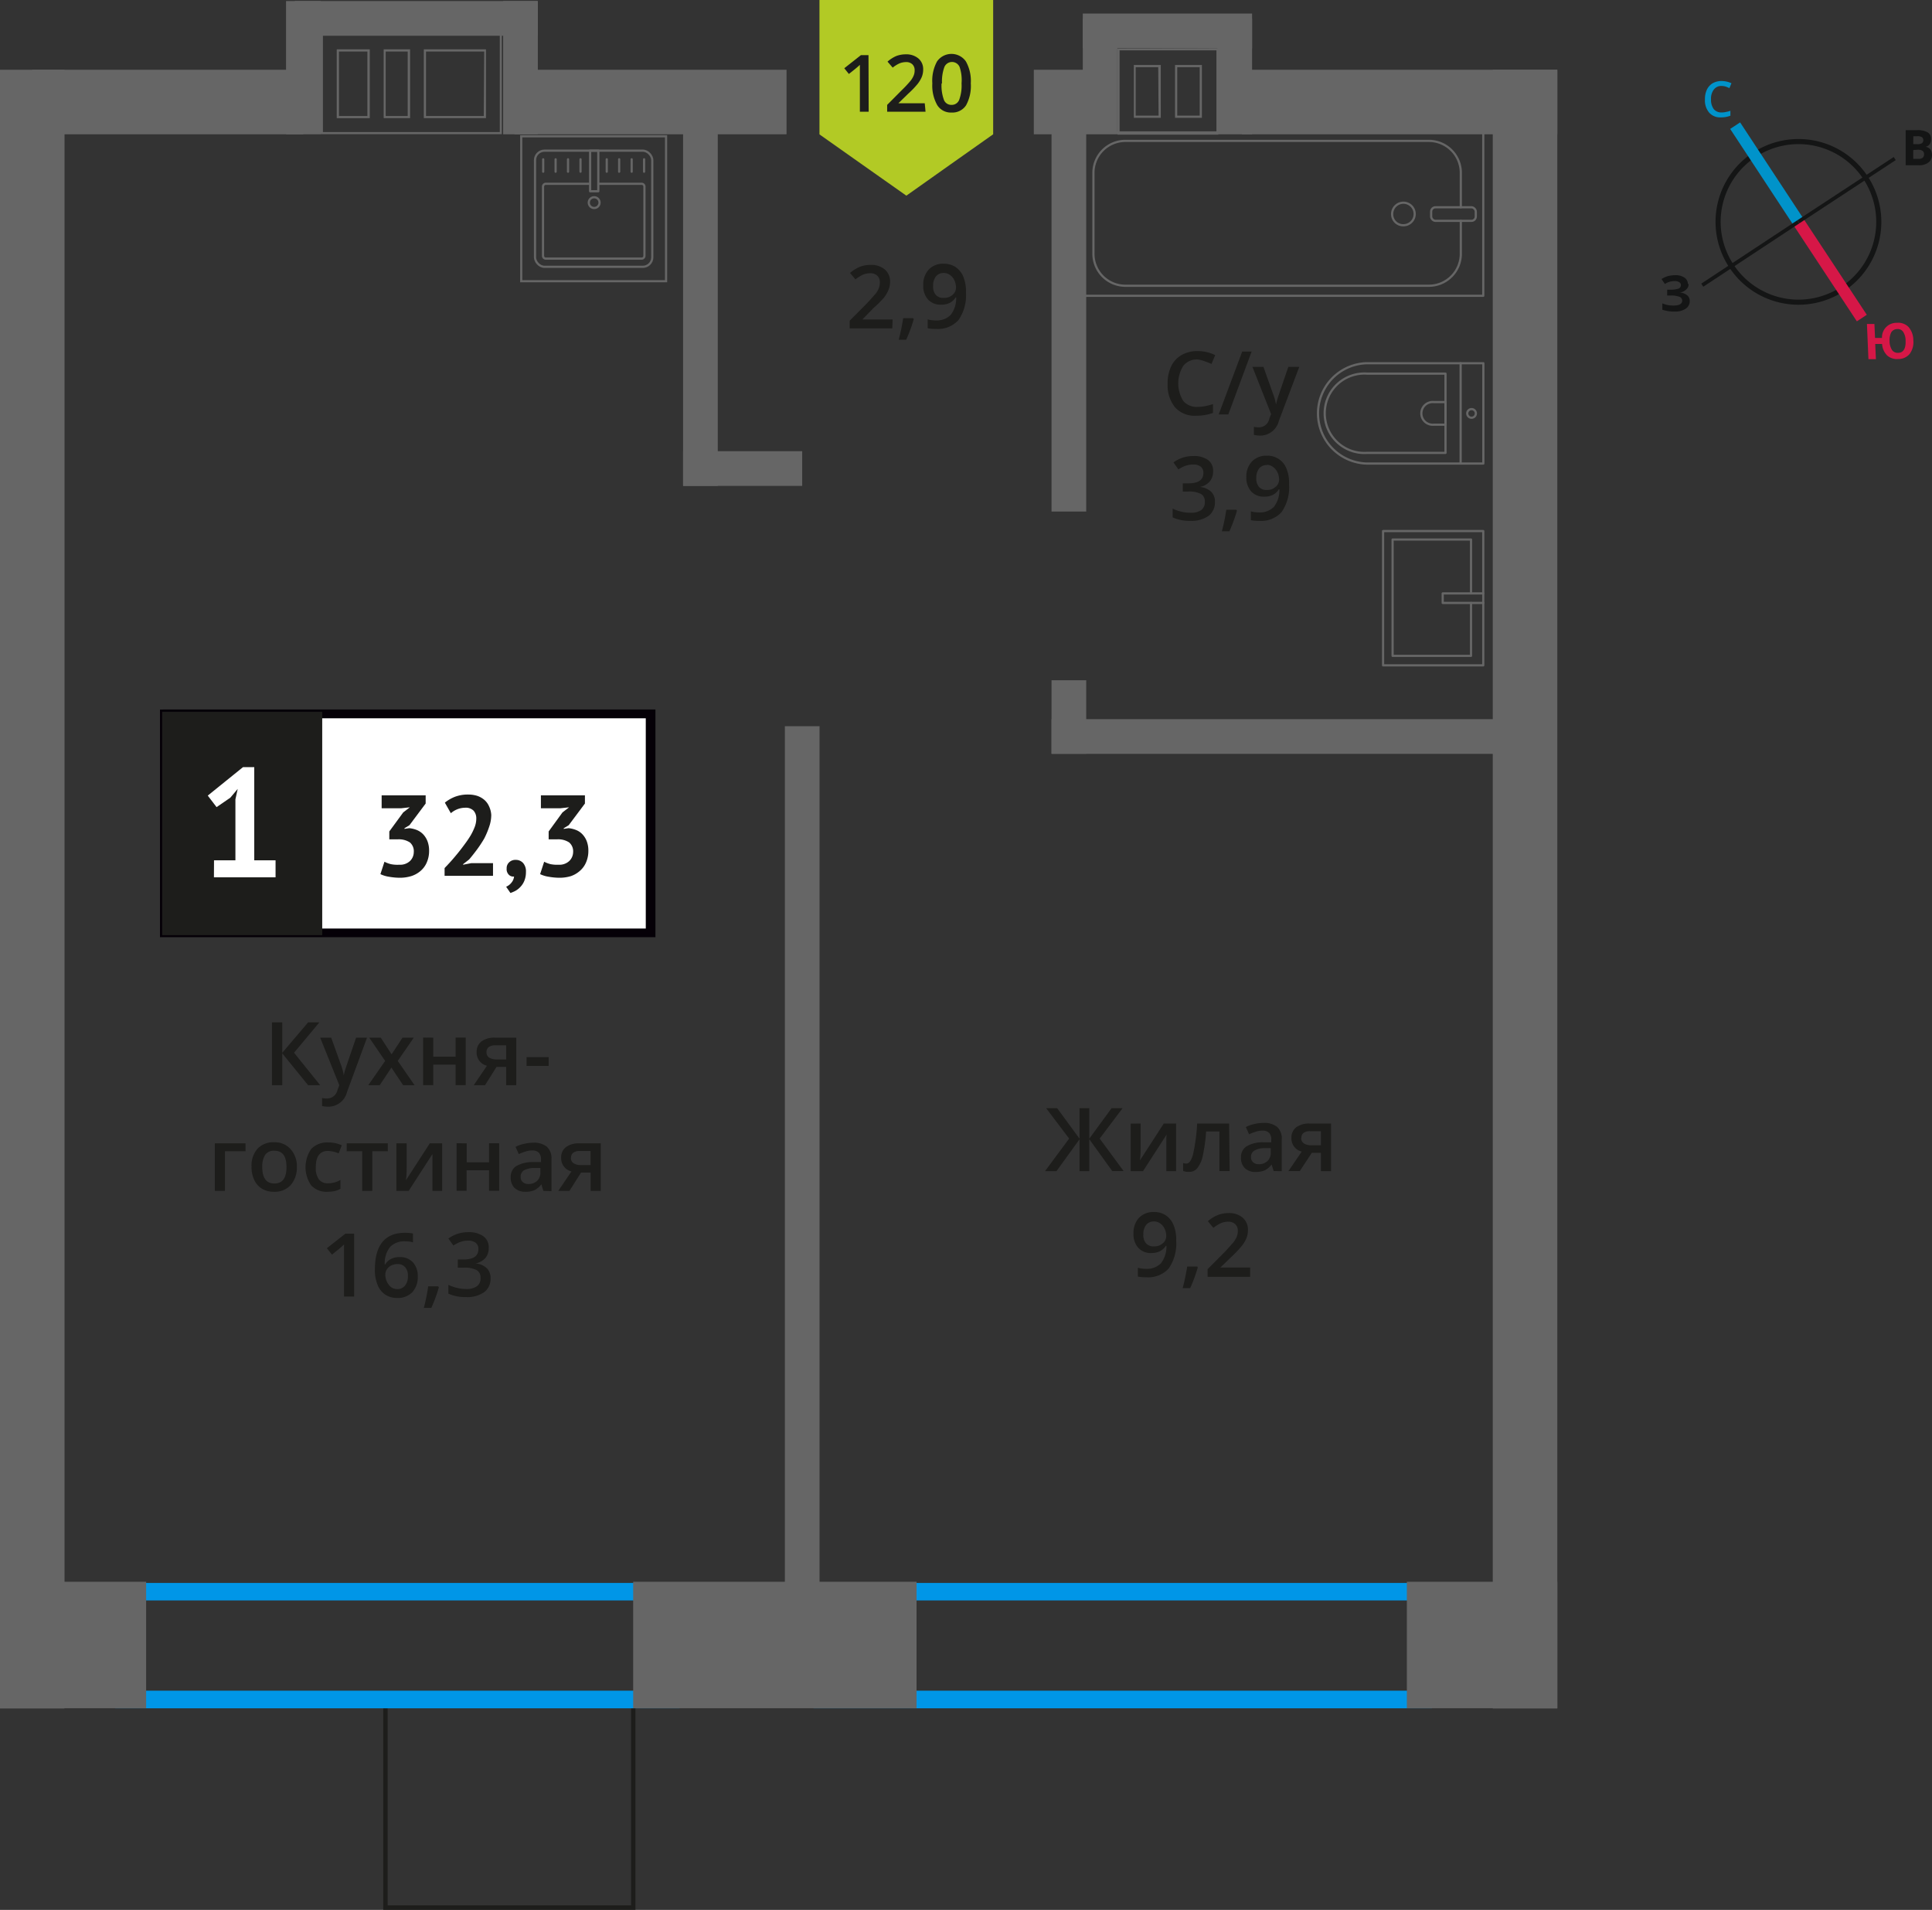 <svg id="Layer_1" data-name="Layer 1" xmlns="http://www.w3.org/2000/svg" width="219.45" height="216.89" viewBox="0 0 219.45 216.89">
  <rect x="0" y="0" width="219.45" height="216.89" fill="#333333" stroke="none"/>
  <defs>
    <style>
      .cls-1, .cls-10, .cls-11, .cls-12, .cls-2, .cls-8 {
        fill: none;
      }

      .cls-1, .cls-8 {
        stroke: #1d1d1b;
        stroke-width: 0.5px;
      }

      .cls-1, .cls-10, .cls-11, .cls-12 {
        stroke-miterlimit: 10;
      }

      .cls-2 {
        stroke: #666;
        stroke-linecap: round;
        stroke-linejoin: round;
        stroke-width: 0.25px;
      }

      .cls-3 {
        fill: #666;
      }

      .cls-4 {
        fill: #1d1d1b;
      }

      .cls-5 {
        fill: #0096e7;
      }

      .cls-6 {
        fill: #fff;
      }

      .cls-7 {
        fill: #050007;
      }

      .cls-8 {
        stroke-miterlimit: 22.93;
      }

      .cls-9 {
        fill: #b2ca25;
        fill-rule: evenodd;
      }

      .cls-10 {
        stroke: #141515;
        stroke-width: 0.58px;
      }

      .cls-11 {
        stroke: #0093ca;
        stroke-width: 1.35px;
      }

      .cls-12 {
        stroke: #d61747;
        stroke-width: 1.35px;
      }

      .cls-13 {
        fill: #141515;
      }

      .cls-14 {
        fill: #0093ca;
      }

      .cls-15 {
        fill: #d61747;
      }
    </style>
  </defs>
  <g>
    <rect class="cls-1" x="43.78" y="193.1" width="28.15" height="23.53"/>
    <rect class="cls-2" x="60.77" y="17.11" width="13.32" height="13.19" rx="1.08"/>
    <path class="cls-2" d="M68,20.87h4.88a.32.32,0,0,1,.32.32v7.86a.32.32,0,0,1-.32.32H62a.32.32,0,0,1-.32-.32V21.19a.32.32,0,0,1,.32-.32h5"/>
    <path class="cls-2" d="M68.1,23a.61.61,0,1,1-.61-.6A.61.61,0,0,1,68.1,23Z"/>
    <rect class="cls-2" x="67.03" y="17.11" width="0.93" height="4.61"/>
    <line class="cls-2" x1="61.7" y1="18.09" x2="61.7" y2="19.5"/>
    <line class="cls-2" x1="63.11" y1="18.09" x2="63.11" y2="19.5"/>
    <line class="cls-2" x1="64.52" y1="18.09" x2="64.52" y2="19.5"/>
    <line class="cls-2" x1="65.94" y1="18.09" x2="65.94" y2="19.5"/>
    <line class="cls-2" x1="68.92" y1="18.09" x2="68.92" y2="19.5"/>
    <line class="cls-2" x1="70.33" y1="18.09" x2="70.33" y2="19.5"/>
    <line class="cls-2" x1="71.75" y1="18.09" x2="71.75" y2="19.5"/>
    <line class="cls-2" x1="73.16" y1="18.09" x2="73.16" y2="19.5"/>
    <path class="cls-3" d="M75.53,31.81H59.33V15.6h16.2Zm.25-16.46H59.08V32.06h16.7Z"/>
    <g>
      <path class="cls-4" d="M101.35,37.29H96.51v-.87l1.84-1.85c.54-.55.9-1,1.08-1.18a2.58,2.58,0,0,0,.39-.66,1.76,1.76,0,0,0,.12-.66,1,1,0,0,0-.29-.76,1.13,1.13,0,0,0-.8-.28,2.18,2.18,0,0,0-.8.15,4.2,4.2,0,0,0-.88.55L96.55,31a4,4,0,0,1,1.15-.71,3.44,3.44,0,0,1,1.2-.21,2.4,2.4,0,0,1,1.6.52,1.76,1.76,0,0,1,.6,1.4,2.39,2.39,0,0,1-.18.92,3.58,3.58,0,0,1-.53.9A13.45,13.45,0,0,1,99.2,35L98,36.23v.05h3.39Z"/>
      <path class="cls-4" d="M103.79,36.24a16.12,16.12,0,0,1-.86,2.34h-.85a22.42,22.42,0,0,0,.51-2.45h1.12Z"/>
      <path class="cls-4" d="M109.72,33.2a4.94,4.94,0,0,1-.85,3.15,3.13,3.13,0,0,1-2.56,1,3.54,3.54,0,0,1-.94-.08v-1a3.33,3.33,0,0,0,.88.12,2.25,2.25,0,0,0,1.73-.62,3.07,3.07,0,0,0,.63-2h-.06a1.7,1.7,0,0,1-.7.64,2.18,2.18,0,0,1-.95.19,1.9,1.9,0,0,1-1.49-.59,2.3,2.3,0,0,1-.54-1.62,2.52,2.52,0,0,1,.62-1.78,2.26,2.26,0,0,1,1.72-.66,2.4,2.4,0,0,1,1.32.37,2.44,2.44,0,0,1,.88,1.08A4.29,4.29,0,0,1,109.72,33.2ZM107.23,31a1.12,1.12,0,0,0-.92.39,1.69,1.69,0,0,0-.32,1.09,1.42,1.42,0,0,0,.3,1,1.1,1.1,0,0,0,.9.35,1.42,1.42,0,0,0,1-.34,1.06,1.06,0,0,0,.4-.82,2,2,0,0,0-.17-.81,1.49,1.49,0,0,0-.47-.6A1.18,1.18,0,0,0,107.23,31Z"/>
    </g>
    <path class="cls-5" d="M75.19,192H15.09V181.75h60.1Zm2-12.24H13.09V194h64.1Z"/>
    <path class="cls-5" d="M160.65,192H94.41V181.75h66.24Zm2-12.24H92.41V194h70.24Z"/>
    <rect class="cls-2" x="123.13" y="15.04" width="45.35" height="18.55"/>
    <rect class="cls-2" x="162.56" y="23.54" width="5.07" height="1.54" rx="0.49"/>
    <path class="cls-2" d="M165.93,23.54V19.71A3.63,3.63,0,0,0,162.36,16h-34.6a3.63,3.63,0,0,0-3.56,3.68v9.08a3.63,3.63,0,0,0,3.56,3.69h34.6a3.63,3.63,0,0,0,3.57-3.69V25.08"/>
    <path class="cls-2" d="M159.36,25.58a1.28,1.28,0,1,0-1.23-1.27A1.25,1.25,0,0,0,159.36,25.58Z"/>
    <path class="cls-2" d="M155.17,41.25h13.32V52.64H155.17a5.7,5.7,0,0,1,0-11.39Z"/>
    <path class="cls-2" d="M155.28,42.43h8.91v9h-8.91a4.51,4.51,0,1,1,0-9Z"/>
    <path class="cls-2" d="M162.85,45.66h1.34v2.57h-1.34a1.29,1.29,0,1,1,0-2.57Z"/>
    <path class="cls-2" d="M166.66,46.94a.49.49,0,1,0,.48-.48A.49.49,0,0,0,166.66,46.94Z"/>
    <line class="cls-2" x1="165.91" y1="41.25" x2="165.91" y2="52.64"/>
    <rect class="cls-2" x="157.1" y="60.31" width="11.38" height="15.25"/>
    <polyline class="cls-2" points="168.49 68.47 163.87 68.47 163.87 67.39 168.49 67.39"/>
    <polyline class="cls-2" points="167.09 68.47 167.09 74.48 158.18 74.48 158.18 61.27 167.09 61.27 167.09 67.39"/>
    <rect class="cls-3" y="179.63" width="16.6" height="14.36"/>
    <rect class="cls-3" x="71.92" y="179.63" width="32.19" height="14.36"/>
    <rect class="cls-3" x="159.8" y="179.63" width="17.09" height="14.36"/>
    <rect class="cls-3" x="3.67" y="7.92" width="30.79" height="7.33"/>
    <rect class="cls-3" x="58.44" y="7.92" width="30.9" height="7.33"/>
    <rect class="cls-3" x="117.43" y="7.92" width="5.85" height="7.33"/>
    <rect class="cls-3" x="141.05" y="7.92" width="35.84" height="7.33"/>
    <rect class="cls-3" y="7.92" width="7.33" height="186.1"/>
    <rect class="cls-3" x="169.56" y="7.92" width="7.33" height="186.1"/>
    <path class="cls-3" d="M56.77,4V15H36.68V4H56.77ZM42,13.42V5.6H38.25v7.82H42m4.58,0V5.6h-3v7.81h3m1.58,0H55.2V5.6H48.14v7.81M57,3.78H36.43V15.24H57ZM41.73,13.17H38.5V5.85h3.23Zm4.58,0h-2.5V5.85h2.5Zm8.64,0H48.39V5.85H55Z"/>
    <rect class="cls-3" x="33.48" y="0.12" width="27.6" height="3.94"/>
    <rect class="cls-3" x="57.15" y="0.12" width="3.94" height="15.13"/>
    <rect class="cls-3" x="32.49" y="0.12" width="3.94" height="15.13"/>
    <path class="cls-3" d="M127.17,5.72h11V15h-11Zm4.68,7.61V7.38h-3.06v6h3.06m4.67,0V7.38h-3.05v6h3.05m-9.6-7.86v9.77h11.47V5.47Zm4.68,7.61H129V7.63h2.56Zm4.67,0h-2.55V7.63h2.55Z"/>
    <rect class="cls-3" x="122.99" y="2.12" width="3.93" height="13.13"/>
    <rect class="cls-3" x="122.99" y="1.54" width="19.23" height="3.94"/>
    <rect class="cls-3" x="138.29" y="2.12" width="3.93" height="13.13"/>
    <rect class="cls-3" x="89.15" y="82.47" width="3.94" height="99.34"/>
    <rect class="cls-3" x="77.59" y="51.24" width="13.53" height="3.94"/>
    <rect class="cls-3" x="119.44" y="81.67" width="51.35" height="3.94"/>
    <rect class="cls-3" x="77.59" y="13.17" width="3.94" height="42.01"/>
    <rect class="cls-3" x="119.44" y="13.17" width="3.94" height="44.92"/>
    <rect class="cls-3" x="119.44" y="77.25" width="3.94" height="8.35"/>
    <path class="cls-4" d="M36.37,123.24H35l-2.94-3.62v3.62H30.89V116.1h1.17v3.46L35,116.1h1.28l-2.88,3.45Zm0-5.4h1.25l1.1,3.06a6.67,6.67,0,0,1,.33,1.23h0a5.46,5.46,0,0,1,.16-.65c.08-.25.49-1.47,1.24-3.64h1.24L39.42,124a2.19,2.19,0,0,1-2.1,1.68,3.05,3.05,0,0,1-.74-.08v-.91a2.61,2.61,0,0,0,.59.06,1.22,1.22,0,0,0,1.17-1l.2-.51Zm7.38,2.64-1.81-2.64h1.31l1.23,1.89,1.24-1.89H47l-1.82,2.64,1.91,2.76h-1.3l-1.33-2-1.33,2h-1.3Zm5.46-2.64V120h2.54v-2.17H52.9v5.4H51.75v-2.33H49.21v2.33H48.06v-5.4Zm5.88,5.4H53.81l1.5-2.21a1.53,1.53,0,0,1-1.17-1.56,1.46,1.46,0,0,1,.54-1.2,2.43,2.43,0,0,1,1.5-.43h2.46v5.4H57.49v-2.08H56.4Zm.17-3.76a.7.7,0,0,0,.31.63,1.59,1.59,0,0,0,.85.2h1.07v-1.6H56.24a1.18,1.18,0,0,0-.73.2A.7.7,0,0,0,55.26,119.48Zm4.55,1.57v-1h2.51v1Z"/>
    <path class="cls-4" d="M27.89,129.84v.9H25.55v4.5H24.4v-5.4Zm5.83,2.69A3,3,0,0,1,33,134.6a2.44,2.44,0,0,1-1.89.74,2.57,2.57,0,0,1-1.34-.34,2.29,2.29,0,0,1-.89-1,3.33,3.33,0,0,1-.31-1.49,2.93,2.93,0,0,1,.67-2.05,2.45,2.45,0,0,1,1.9-.74,2.37,2.37,0,0,1,1.85.76A2.89,2.89,0,0,1,33.72,132.53Zm-3.93,0c0,1.25.46,1.87,1.38,1.87s1.37-.62,1.37-1.87-.46-1.85-1.38-1.85a1.18,1.18,0,0,0-1.05.48A2.5,2.5,0,0,0,29.79,132.53Zm7.43,2.81a2.38,2.38,0,0,1-1.87-.72,3.64,3.64,0,0,1,0-4.14,2.49,2.49,0,0,1,1.93-.74,3.66,3.66,0,0,1,1.54.32l-.35.92a3.73,3.73,0,0,0-1.2-.28c-.94,0-1.4.62-1.4,1.86a2.2,2.2,0,0,0,.35,1.37,1.21,1.21,0,0,0,1,.45,2.88,2.88,0,0,0,1.45-.38v1a2.22,2.22,0,0,1-.66.26A4,4,0,0,1,37.22,135.34Zm6.83-5.5v.9H42.29v4.5H41.14v-4.5H39.38v-.9Zm2.14,0v2.77c0,.32,0,.8-.08,1.42l2.71-4.19h1.4v5.4h-1.1v-2.72c0-.15,0-.39,0-.72s0-.58,0-.74l-2.7,4.18h-1.4v-5.4Zm6.82,0V132h2.54v-2.17H56.7v5.4H55.55v-2.33H53v2.33H51.86v-5.4Zm8.71,5.4-.23-.75h0a2.16,2.16,0,0,1-.79.67,2.44,2.44,0,0,1-1,.18,1.73,1.73,0,0,1-1.25-.43,1.64,1.64,0,0,1-.44-1.22,1.43,1.43,0,0,1,.62-1.26,3.63,3.63,0,0,1,1.89-.46l.93,0v-.29a1.09,1.09,0,0,0-.24-.77,1,1,0,0,0-.75-.26,2.4,2.4,0,0,0-.8.13,5.8,5.8,0,0,0-.73.28l-.37-.82a4,4,0,0,1,1-.35,4.45,4.45,0,0,1,1-.12,2.33,2.33,0,0,1,1.55.45,1.76,1.76,0,0,1,.53,1.41v3.64ZM60,134.46a1.43,1.43,0,0,0,1-.35,1.27,1.27,0,0,0,.38-1v-.47l-.69,0a2.38,2.38,0,0,0-1.18.27.83.83,0,0,0-.37.74.72.72,0,0,0,.21.56A.91.91,0,0,0,60,134.46Zm4.68.78H63.41l1.5-2.21a1.53,1.53,0,0,1-1.17-1.56,1.46,1.46,0,0,1,.54-1.2,2.43,2.43,0,0,1,1.5-.43h2.46v5.4H67.09v-2.08H66Zm.17-3.76a.7.7,0,0,0,.31.63,1.59,1.59,0,0,0,.85.2h1.07v-1.6H65.84a1.18,1.18,0,0,0-.73.2A.7.7,0,0,0,64.86,131.48Z"/>
    <g>
      <path class="cls-4" d="M40.23,147.24H39.08v-4.61c0-.55,0-1,0-1.31a3.71,3.71,0,0,1-.28.26c-.11.1-.47.4-1.09.9l-.58-.73,2.1-1.65h1Z"/>
      <path class="cls-4" d="M42.58,144.2Q42.58,140,46,140a4.66,4.66,0,0,1,.91.08v1a3.21,3.21,0,0,0-.86-.11,2.27,2.27,0,0,0-1.73.62,3,3,0,0,0-.62,2h.06a1.51,1.51,0,0,1,.64-.61,2,2,0,0,1,1-.22,1.94,1.94,0,0,1,1.51.6,2.29,2.29,0,0,1,.54,1.61,2.5,2.5,0,0,1-.62,1.78,2.29,2.29,0,0,1-1.72.65,2.35,2.35,0,0,1-1.33-.37,2.28,2.28,0,0,1-.87-1.07A4.34,4.34,0,0,1,42.58,144.2Zm2.49,2.19A1.09,1.09,0,0,0,46,146a1.6,1.6,0,0,0,.33-1.09,1.37,1.37,0,0,0-.31-1,1.09,1.09,0,0,0-.9-.36,1.58,1.58,0,0,0-.68.16,1.23,1.23,0,0,0-.49.44,1,1,0,0,0-.18.56,1.79,1.79,0,0,0,.37,1.16A1.15,1.15,0,0,0,45.07,146.39Z"/>
      <path class="cls-4" d="M49.85,146.19a17.41,17.41,0,0,1-.86,2.34h-.85a22.25,22.25,0,0,0,.5-2.45h1.13Z"/>
      <path class="cls-4" d="M55.51,141.74a1.7,1.7,0,0,1-.39,1.14,2,2,0,0,1-1.11.6v0a2.08,2.08,0,0,1,1.28.54,1.5,1.5,0,0,1,.43,1.13,1.89,1.89,0,0,1-.72,1.59,3.37,3.37,0,0,1-2.07.56,4.68,4.68,0,0,1-2-.39v-1a4.68,4.68,0,0,0,1,.35,4.22,4.22,0,0,0,1,.12,2,2,0,0,0,1.24-.31,1.09,1.09,0,0,0,.41-1,.91.91,0,0,0-.45-.84,2.89,2.89,0,0,0-1.43-.27H52v-.93h.63c1.14,0,1.71-.39,1.71-1.18a.87.87,0,0,0-.3-.71,1.35,1.35,0,0,0-.87-.25,2.61,2.61,0,0,0-.79.12,3.41,3.41,0,0,0-.88.44l-.57-.8a3.78,3.78,0,0,1,2.28-.72,2.78,2.78,0,0,1,1.69.46A1.53,1.53,0,0,1,55.51,141.74Z"/>
    </g>
    <rect class="cls-6" x="18.67" y="81.08" width="54.7" height="24.87"/>
    <path class="cls-7" d="M73.36,81.57H19.26v23.88h54.1Zm-54.64-1H74.45v25.86H18.17V80.58Z"/>
    <rect class="cls-4" x="18.67" y="81.08" width="17.68" height="24.87"/>
    <rect class="cls-8" x="18.67" y="81.08" width="17.68" height="24.87"/>
    <g>
      <path class="cls-4" d="M45.35,98.2a1.63,1.63,0,0,0,1.23-.43,1.43,1.43,0,0,0,.42-1,1.31,1.31,0,0,0-.44-1.1,2.29,2.29,0,0,0-1.4-.35h-.94v-.9l1.58-2.16.75-.58-1,.11h-2.2V90.32h5v.93l-1.84,2.46-.57.35v.07l.54-.08a3.08,3.08,0,0,1,.87.21,2.09,2.09,0,0,1,.72.49,2.41,2.41,0,0,1,.49.79,3,3,0,0,1,.18,1.08A3.24,3.24,0,0,1,48.45,98a2.62,2.62,0,0,1-.71.93,3,3,0,0,1-1.05.57,4.47,4.47,0,0,1-1.29.18,7.12,7.12,0,0,1-1.19-.11,3.42,3.42,0,0,1-1-.3l.46-1.41a3.16,3.16,0,0,0,.75.28A3.71,3.71,0,0,0,45.35,98.2Z"/>
      <path class="cls-4" d="M55.8,92.55a4.09,4.09,0,0,1-.24,1.35A9.3,9.3,0,0,1,55,95.23a14.39,14.39,0,0,1-.83,1.26c-.3.4-.59.77-.88,1.11l-.69.54v.06l.94-.18H56v1.44H50.5v-.88c.21-.22.45-.47.71-.76s.52-.6.79-.93.52-.66.77-1a12.43,12.43,0,0,0,.68-1,6.72,6.72,0,0,0,.48-1,2.71,2.71,0,0,0,.17-.94,1.3,1.3,0,0,0-.3-.88,1.25,1.25,0,0,0-1-.34,2.43,2.43,0,0,0-.85.17,2.57,2.57,0,0,0-.74.45l-.68-1.2a4.29,4.29,0,0,1,1.16-.67,4.14,4.14,0,0,1,1.52-.25,3.37,3.37,0,0,1,1,.15,2.48,2.48,0,0,1,.81.46,2.07,2.07,0,0,1,.54.75A2.62,2.62,0,0,1,55.8,92.55Z"/>
      <path class="cls-4" d="M57.55,98.62a.89.89,0,0,1,.29-.7,1,1,0,0,1,.73-.27,1.1,1.1,0,0,1,.86.37,1.43,1.43,0,0,1,.31,1,2.6,2.6,0,0,1-.18,1,2.22,2.22,0,0,1-.45.7,2.35,2.35,0,0,1-.57.45,4.08,4.08,0,0,1-.56.24l-.49-.71a1.5,1.5,0,0,0,.61-.47,1.27,1.27,0,0,0,.29-.69.7.7,0,0,1-.57-.18A.89.89,0,0,1,57.55,98.62Z"/>
      <path class="cls-4" d="M63.44,98.2a1.63,1.63,0,0,0,1.23-.43,1.44,1.44,0,0,0,.43-1,1.32,1.32,0,0,0-.45-1.1,2.26,2.26,0,0,0-1.4-.35h-.93v-.9l1.57-2.16.75-.58-1,.11h-2.2V90.32h5v.93l-1.84,2.46-.57.35v.07l.54-.08a3.08,3.08,0,0,1,.87.21,2,2,0,0,1,.72.49,2.41,2.41,0,0,1,.49.79,3,3,0,0,1,.18,1.08A3.24,3.24,0,0,1,66.54,98a2.62,2.62,0,0,1-.71.93,3,3,0,0,1-1,.57,4.47,4.47,0,0,1-1.29.18,7.12,7.12,0,0,1-1.19-.11,3.42,3.42,0,0,1-1-.3l.46-1.41a3.16,3.16,0,0,0,.75.28A3.71,3.71,0,0,0,63.44,98.2Z"/>
    </g>
    <path class="cls-6" d="M24.31,97.7h2.43V90.78L27,89.59l-.84,1-1.56,1.07-1-1.31,4-3.23h1.28V97.7H31.3v1.93h-7Z"/>
    <path class="cls-4" d="M121.44,129.3l-2.61-3.45h1.25l2.54,3.46v-3.46h1.11v3.46l2.53-3.46h1.25l-2.6,3.45,2.72,3.69h-1.29l-2.61-3.62V133h-1.11v-3.62L120,133h-1.3Zm8.12-1.71v2.77c0,.32,0,.8-.08,1.42l2.71-4.19h1.4V133h-1.11v-2.72q0-.22,0-.72c0-.34,0-.58.05-.74l-2.7,4.18h-1.4v-5.4Zm10.11,5.4h-1.16v-4.5H137a19.48,19.48,0,0,1-.37,2.72,3.44,3.44,0,0,1-.61,1.42,1.18,1.18,0,0,1-1,.45,1.42,1.42,0,0,1-.63-.11v-.89a1.13,1.13,0,0,0,.36.06c.33,0,.59-.37.78-1.12a21.16,21.16,0,0,0,.45-3.43h3.63Zm5,0-.23-.75h0a2.24,2.24,0,0,1-.79.67,2.44,2.44,0,0,1-1,.18,1.71,1.71,0,0,1-1.25-.43,1.59,1.59,0,0,1-.44-1.21,1.41,1.41,0,0,1,.62-1.26,3.53,3.53,0,0,1,1.89-.47l.93,0v-.29a1.09,1.09,0,0,0-.24-.77,1,1,0,0,0-.75-.26,2.36,2.36,0,0,0-.8.13,5.8,5.8,0,0,0-.73.28l-.37-.82a4,4,0,0,1,1-.35,4.45,4.45,0,0,1,1-.12,2.33,2.33,0,0,1,1.55.45,1.77,1.77,0,0,1,.53,1.42V133Zm-1.71-.78a1.39,1.39,0,0,0,1-.35,1.27,1.27,0,0,0,.38-1v-.47l-.69,0a2.24,2.24,0,0,0-1.18.28.8.8,0,0,0-.37.73.72.72,0,0,0,.21.56A.91.91,0,0,0,143,132.21Zm4.68.78h-1.29l1.51-2.21a1.53,1.53,0,0,1-1.17-1.56,1.46,1.46,0,0,1,.54-1.2,2.43,2.43,0,0,1,1.5-.43h2.46V133h-1.15v-2.08H149Zm.16-3.76a.71.71,0,0,0,.32.63,1.59,1.59,0,0,0,.85.2h1.07v-1.6h-1.25a1.18,1.18,0,0,0-.73.2A.7.7,0,0,0,147.82,129.23Z"/>
    <g>
      <path class="cls-4" d="M133.6,140.9a4.94,4.94,0,0,1-.85,3.15,3.13,3.13,0,0,1-2.56,1,4,4,0,0,1-.94-.08v-1a3.33,3.33,0,0,0,.88.12,2.25,2.25,0,0,0,1.73-.62,3.07,3.07,0,0,0,.63-2h-.06a1.74,1.74,0,0,1-.7.63,2.18,2.18,0,0,1-.95.2,1.91,1.91,0,0,1-1.49-.6,2.3,2.3,0,0,1-.54-1.62,2.52,2.52,0,0,1,.62-1.78,2.26,2.26,0,0,1,1.72-.66,2.32,2.32,0,0,1,1.32.37,2.44,2.44,0,0,1,.88,1.08A4.29,4.29,0,0,1,133.6,140.9Zm-2.49-2.19a1.12,1.12,0,0,0-.92.39,1.69,1.69,0,0,0-.32,1.09,1.42,1.42,0,0,0,.3,1,1.1,1.1,0,0,0,.9.35,1.42,1.42,0,0,0,1-.34,1.06,1.06,0,0,0,.4-.82,2,2,0,0,0-.17-.81,1.49,1.49,0,0,0-.47-.6A1.18,1.18,0,0,0,131.11,138.71Z"/>
      <path class="cls-4" d="M136.05,143.94a17.41,17.41,0,0,1-.86,2.34h-.85c.23-.88.39-1.69.51-2.45H136Z"/>
      <path class="cls-4" d="M142,145h-4.83v-.87l1.84-1.85c.54-.55.9-1,1.08-1.18a3.34,3.34,0,0,0,.39-.66,1.76,1.76,0,0,0,.12-.66,1,1,0,0,0-.29-.76,1.15,1.15,0,0,0-.81-.28,2.17,2.17,0,0,0-.79.15,4.5,4.5,0,0,0-.89.55l-.62-.76a4.22,4.22,0,0,1,1.16-.71,3.4,3.4,0,0,1,1.2-.21,2.33,2.33,0,0,1,1.59.52,1.77,1.77,0,0,1,.6,1.4,2.39,2.39,0,0,1-.17.92,3.37,3.37,0,0,1-.53.89,12.15,12.15,0,0,1-1.19,1.25l-1.24,1.2v0H142Z"/>
    </g>
    <path class="cls-4" d="M136,40.82a1.94,1.94,0,0,0-1.59.72,3.76,3.76,0,0,0,0,4,2,2,0,0,0,1.61.67,4.14,4.14,0,0,0,.87-.09,8.35,8.35,0,0,0,.89-.23v1a5.42,5.42,0,0,1-1.91.32,3,3,0,0,1-2.4-.95,4,4,0,0,1-.84-2.72,4.37,4.37,0,0,1,.4-1.94,2.93,2.93,0,0,1,1.18-1.28,3.56,3.56,0,0,1,1.82-.45,4.47,4.47,0,0,1,2,.46l-.42,1a7.71,7.71,0,0,0-.77-.3A3,3,0,0,0,136,40.82Zm6.17-.9-2.65,7.14h-1.09l2.67-7.14Zm.09,1.74h1.25l1.09,3.06a6,6,0,0,1,.34,1.23h0a5.46,5.46,0,0,1,.16-.65c.08-.25.49-1.47,1.24-3.64h1.24l-2.31,6.12a2.2,2.2,0,0,1-2.1,1.69,3,3,0,0,1-.74-.09v-.91a2.61,2.61,0,0,0,.59.06,1.2,1.2,0,0,0,1.16-1l.2-.51Z"/>
    <g>
      <path class="cls-4" d="M137.79,53.56a1.7,1.7,0,0,1-.4,1.14,1.94,1.94,0,0,1-1.11.6v0a2.14,2.14,0,0,1,1.29.54A1.54,1.54,0,0,1,138,57a1.9,1.9,0,0,1-.73,1.59,3.37,3.37,0,0,1-2.07.56,4.6,4.6,0,0,1-2-.39v-1a4.39,4.39,0,0,0,1,.35,4.22,4.22,0,0,0,1,.12,2.08,2.08,0,0,0,1.24-.3,1.12,1.12,0,0,0,.41-1,.91.91,0,0,0-.45-.84,2.89,2.89,0,0,0-1.43-.27h-.62v-.93h.63c1.14,0,1.71-.39,1.71-1.18a.9.9,0,0,0-.29-.71,1.4,1.4,0,0,0-.88-.25,2.54,2.54,0,0,0-.78.12,3.3,3.3,0,0,0-.89.44l-.56-.8a3.73,3.73,0,0,1,2.28-.72,2.69,2.69,0,0,1,1.68.47A1.51,1.51,0,0,1,137.79,53.56Z"/>
      <path class="cls-4" d="M140.5,58a17.41,17.41,0,0,1-.86,2.34h-.85a22.25,22.25,0,0,0,.5-2.45h1.13Z"/>
      <path class="cls-4" d="M146.42,55a4.88,4.88,0,0,1-.85,3.15,3.11,3.11,0,0,1-2.55,1,4,4,0,0,1-.94-.08v-1a3.28,3.28,0,0,0,.88.12,2.25,2.25,0,0,0,1.73-.62,3.07,3.07,0,0,0,.63-2h-.06a1.76,1.76,0,0,1-.7.64,2.18,2.18,0,0,1-.95.19,1.89,1.89,0,0,1-1.49-.59,2.3,2.3,0,0,1-.55-1.62,2.48,2.48,0,0,1,.63-1.78,2.25,2.25,0,0,1,1.71-.66,2.29,2.29,0,0,1,2.21,1.45A4.29,4.29,0,0,1,146.42,55Zm-2.49-2.19a1.11,1.11,0,0,0-.91.39,1.69,1.69,0,0,0-.32,1.09,1.42,1.42,0,0,0,.3,1,1.07,1.07,0,0,0,.89.35,1.39,1.39,0,0,0,1-.35,1.06,1.06,0,0,0,.4-.81,2,2,0,0,0-.17-.81,1.58,1.58,0,0,0-.47-.6A1.24,1.24,0,0,0,143.93,52.78Z"/>
    </g>
    <polygon class="cls-9" points="112.81 15.25 112.81 15.25 107.88 18.73 102.95 22.22 98.01 18.74 93.08 15.26 93.08 15.26 93.08 15.25 93.08 0 112.81 0 112.81 15.25 112.81 15.25"/>
    <g>
      <path class="cls-4" d="M98.67,12.69h-1V8.54c0-.5,0-.89,0-1.18a3,3,0,0,1-.25.23c-.1.09-.42.36-1,.81l-.52-.65,1.89-1.49h.86Z"/>
      <path class="cls-4" d="M105.13,12.69h-4.36v-.78l1.66-1.67a13.28,13.28,0,0,0,1-1.07,2.34,2.34,0,0,0,.35-.59,1.44,1.44,0,0,0,.11-.59.9.9,0,0,0-.26-.69,1,1,0,0,0-.72-.25,2,2,0,0,0-.72.14,3.35,3.35,0,0,0-.79.49L100.81,7a3.71,3.71,0,0,1,1-.64,3,3,0,0,1,1.08-.19,2.12,2.12,0,0,1,1.43.47,1.58,1.58,0,0,1,.54,1.26,2.25,2.25,0,0,1-.15.82,3.5,3.5,0,0,1-.48.81,10.23,10.23,0,0,1-1.08,1.12l-1.11,1.08v0h3Z"/>
      <path class="cls-4" d="M110.27,9.47a4.56,4.56,0,0,1-.54,2.49,1.85,1.85,0,0,1-1.65.82,1.81,1.81,0,0,1-1.62-.84,4.49,4.49,0,0,1-.56-2.47,4.57,4.57,0,0,1,.54-2.5,2,2,0,0,1,3.27,0A4.54,4.54,0,0,1,110.27,9.47Zm-3.32,0a4.68,4.68,0,0,0,.27,1.88.89.89,0,0,0,.86.56.9.9,0,0,0,.87-.57,4.69,4.69,0,0,0,.27-1.87A4.66,4.66,0,0,0,109,7.61a.94.94,0,0,0-1.73,0A4.74,4.74,0,0,0,107,9.47Z"/>
    </g>
  </g>
  <g>
    <path class="cls-10" d="M199.27,17.58a9.12,9.12,0,1,1-2.61,12.62,9.09,9.09,0,0,1,2.61-12.62Z"/>
    <line class="cls-11" x1="197.09" y1="14.27" x2="204.28" y2="25.2"/>
    <line class="cls-12" x1="211.48" y1="36.12" x2="204.28" y2="25.2"/>
    <polygon class="cls-13" points="193.24 32.21 204.16 25.01 204.39 25.36 193.47 32.56 193.24 32.21"/>
    <polygon class="cls-13" points="215.1 17.83 204.16 25.01 204.39 25.36 215.33 18.18 215.1 17.83"/>
    <path class="cls-14" d="M195.55,9.76a1.05,1.05,0,0,0-.88.41,1.68,1.68,0,0,0-.32,1.1,1.78,1.78,0,0,0,.31,1.12,1.1,1.1,0,0,0,.9.38,2,2,0,0,0,.5-.06,2.72,2.72,0,0,0,.49-.13v.56a2.9,2.9,0,0,1-1.06.19,1.66,1.66,0,0,1-1.35-.54,2.13,2.13,0,0,1-.48-1.51,2.48,2.48,0,0,1,.22-1.1,1.73,1.73,0,0,1,.66-.73,2.09,2.09,0,0,1,1-.25,2.77,2.77,0,0,1,1.13.25l-.23.56a3.93,3.93,0,0,0-.43-.18,1.93,1.93,0,0,0-.49-.07Z"/>
    <path class="cls-15" d="M217.33,38.64a2.25,2.25,0,0,1-.4,1.53,1.64,1.64,0,0,1-1.31.6,1.67,1.67,0,0,1-1.26-.4,2,2,0,0,1-.58-1.31l-.78,0,.08,1.73-.85,0-.17-4,.85,0,.07,1.59.79,0a1.64,1.64,0,0,1,1.69-1.72,1.63,1.63,0,0,1,1.34.49,2.32,2.32,0,0,1,.53,1.51Zm-2.7.11a1.89,1.89,0,0,0,.28,1,.8.8,0,0,0,.68.32c.61,0,.9-.49.86-1.39a1.77,1.77,0,0,0-.28-1,.73.73,0,0,0-.68-.31.8.8,0,0,0-.67.37,2,2,0,0,0-.19,1Z"/>
    <path class="cls-13" d="M216.46,14.78h1.26a2.35,2.35,0,0,1,1.22.24.82.82,0,0,1,.4.77,1,1,0,0,1-.16.6.74.74,0,0,1-.45.27v0a1,1,0,0,1,.54.31,1.12,1.12,0,0,1,.18.63,1.05,1.05,0,0,1-.4.85,1.71,1.71,0,0,1-1.08.32h-1.51Zm.86,1.59h.49a.9.9,0,0,0,.5-.11.45.45,0,0,0,0-.68,1,1,0,0,0-.55-.11h-.43Zm0,.67v1h.54a.85.85,0,0,0,.53-.12.56.56,0,0,0,.16-.42c0-.32-.24-.5-.71-.5Z"/>
    <path class="cls-13" d="M191.8,32.26a.77.77,0,0,1-.29.63,1.18,1.18,0,0,1-.73.33v0a1.44,1.44,0,0,1,.84.3.8.8,0,0,1,.31.65,1,1,0,0,1-.45.88,2.07,2.07,0,0,1-1.24.33,4,4,0,0,1-1.42-.21v-.72a3.16,3.16,0,0,0,.61.19,3.49,3.49,0,0,0,.65.06c.66,0,1-.19,1-.58a.47.47,0,0,0-.33-.42,2.65,2.65,0,0,0-1-.14h-.38v-.66h.34a3,3,0,0,0,.94-.12.43.43,0,0,0,.28-.41.36.36,0,0,0-.18-.32,1,1,0,0,0-.56-.13,2,2,0,0,0-1.08.33l-.38-.56a2.92,2.92,0,0,1,.74-.34,3.67,3.67,0,0,1,.85-.1,1.78,1.78,0,0,1,1,.27.85.85,0,0,1,.4.72Z"/>
  </g>
</svg>

